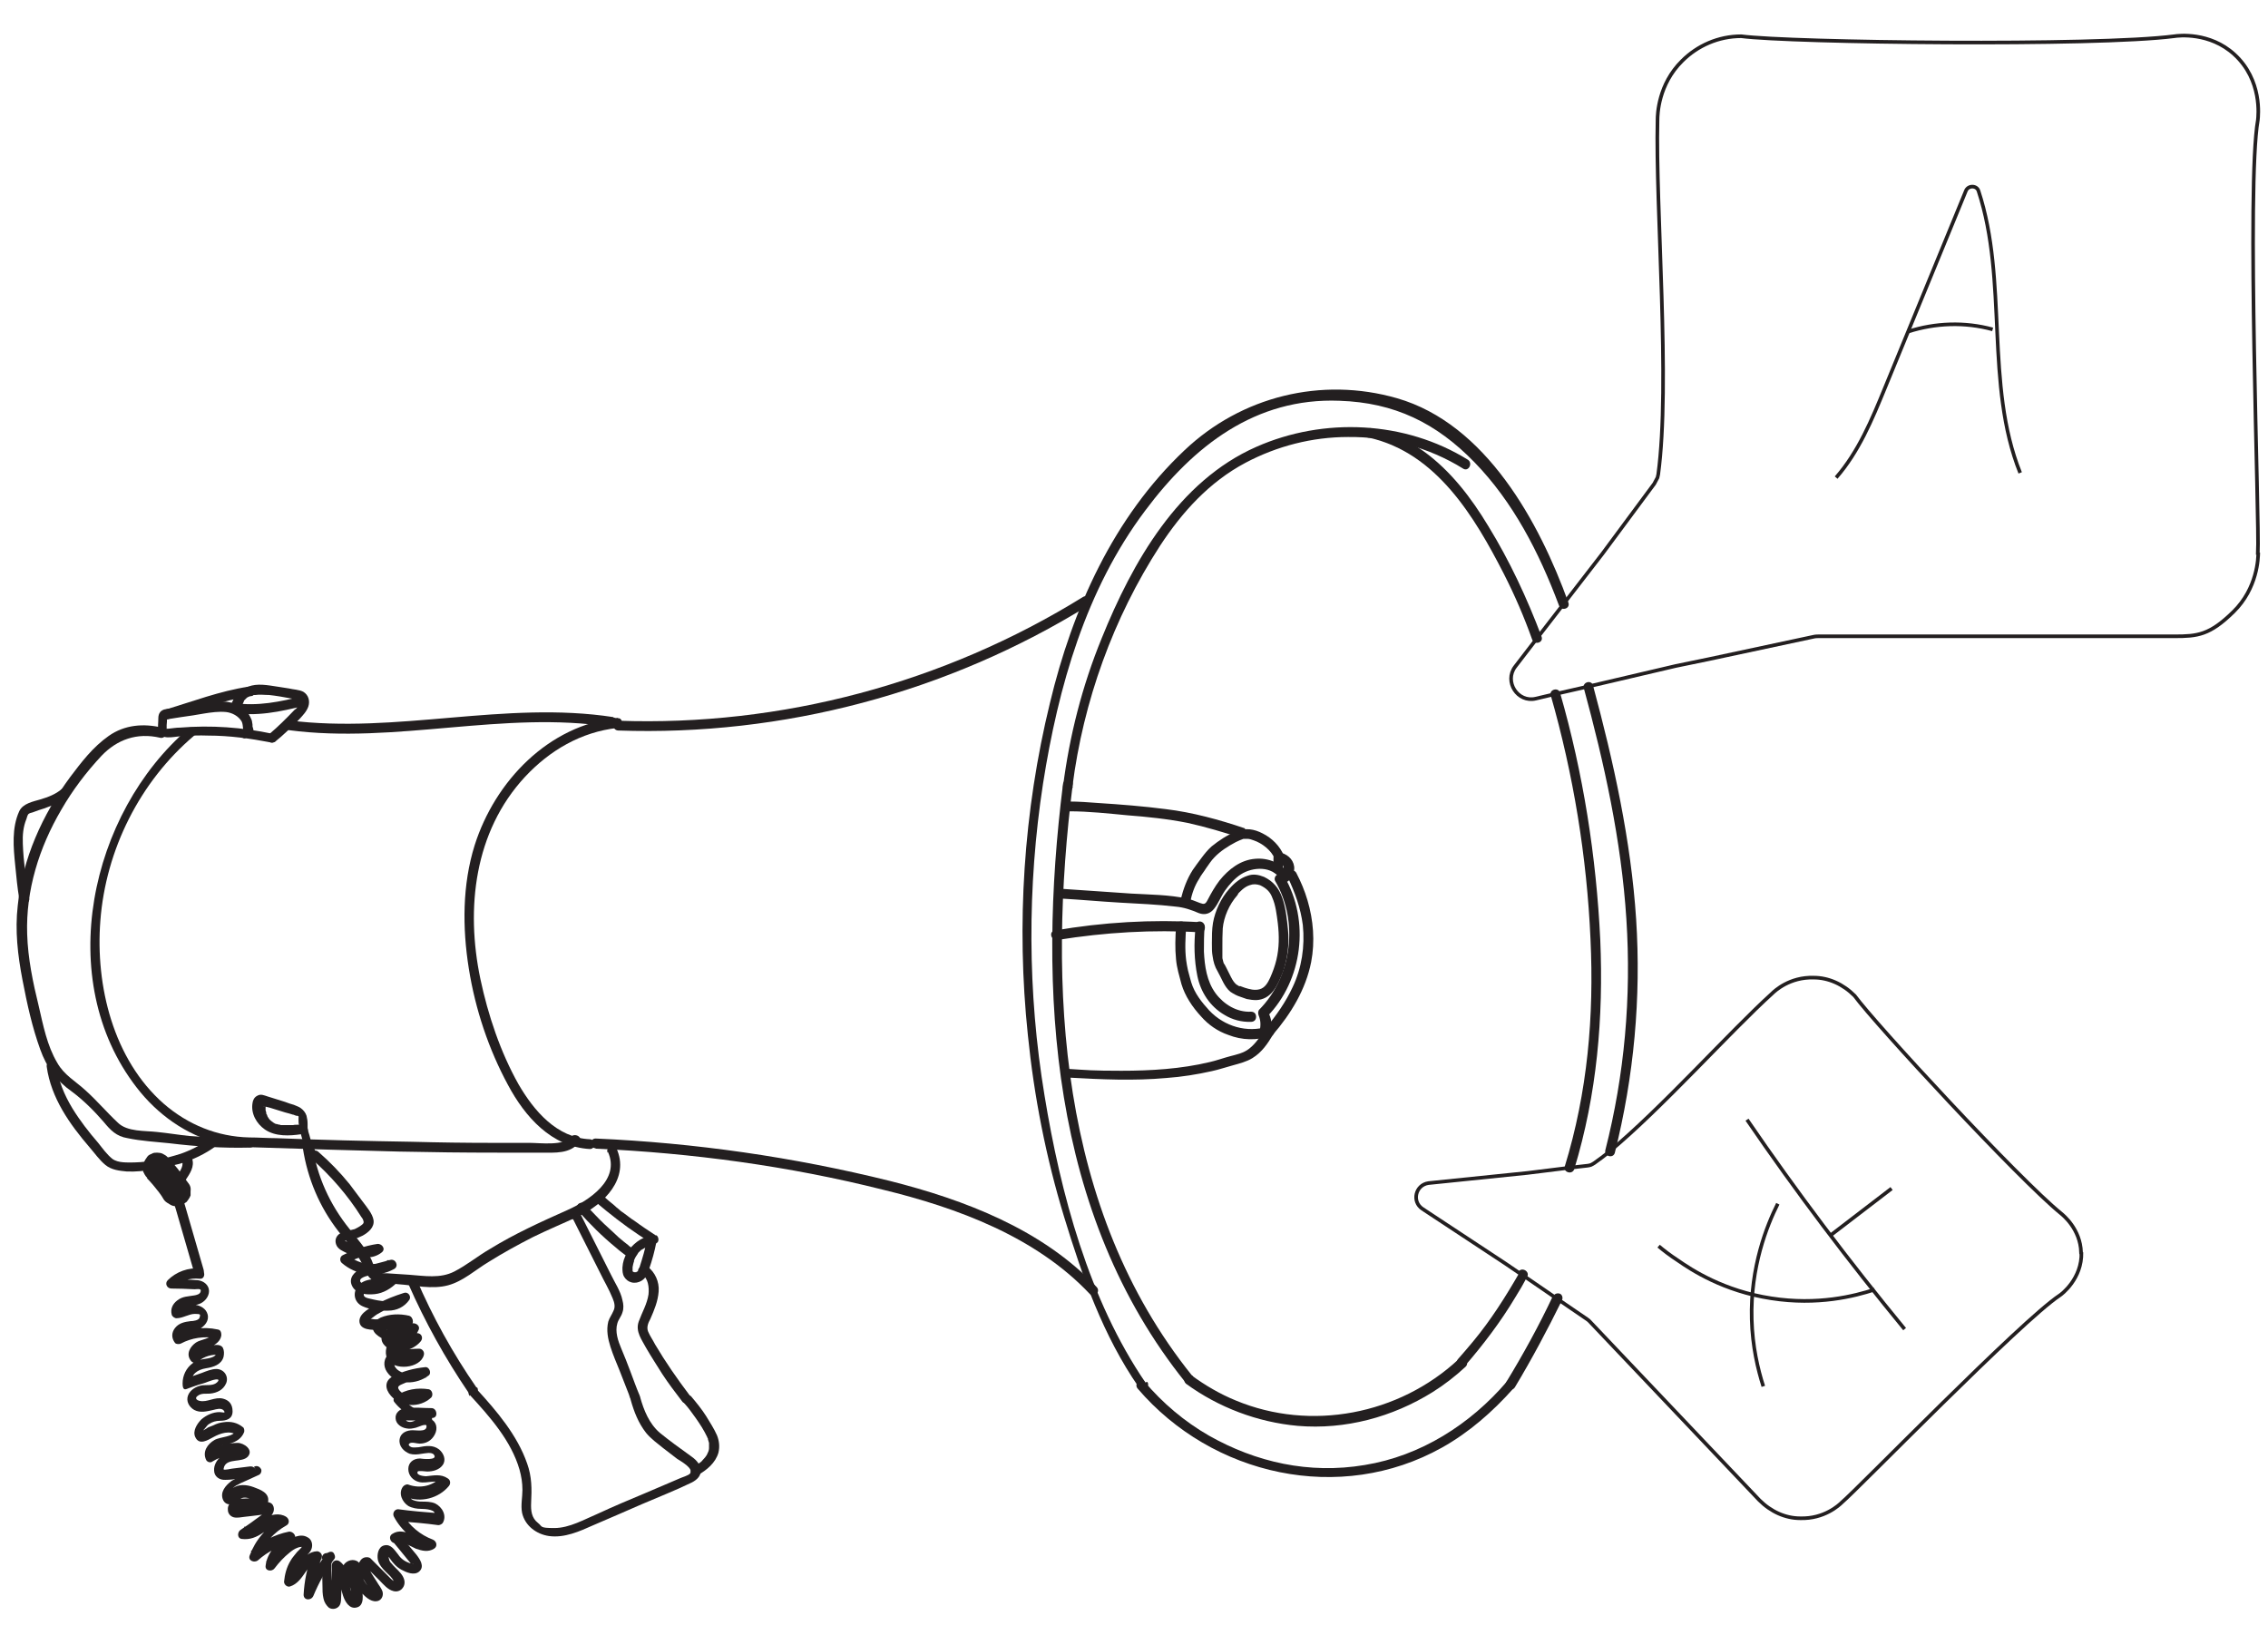 <?xml version="1.0" encoding="UTF-8"?>
<svg id="Layer_1" xmlns="http://www.w3.org/2000/svg" version="1.1" viewBox="0 0 626 453.9">
  <!-- Generator: Adobe Illustrator 29.3.1, SVG Export Plug-In . SVG Version: 2.1.0 Build 151)  -->
  <defs>
    <style>
      .st0 {
        fill: #231f20;
      }

      .st1 {
        fill: none;
        stroke: #231f20;
        stroke-miterlimit: 10;
      }
    </style>
  </defs>
  <g id="Layer_2">
    <path class="st1" d="M623.3,152.5c0,1.5-.2,9.8-6.8,16.3s-10,6.8-16.3,6.8h-98.3s-.8,0-1.2.1l-29,6.2-9.2,1.9-23.9,5.6-9.2,2.1-5.5,1.3c-5,1.2-8.8-4.7-5.7-8.8l6-7.8,7.2-9.3,10.9-14.1,14.3-19.3s.6-1.1.9-1.7c0,0,.1-.4.2-.9,3.4-25.1-.8-73.5-.2-97.8,0-1.5.2-9.8,6.8-16.3,4.2-4.2,10-6.8,16.3-6.8,13.8,1.8,97.8,2.8,119.5,0,1.2-.2,9.8-1.2,16.6,5,7.8,7.1,6.6,17.1,6.5,18.1-3.2,18.1.5,111.2,0,119.5h.1Z"/>
    <path class="st1" d="M557.6,130.5c-9.8-24.4-3.3-52.9-11.5-77.8-.5-1.6-2.9-1.6-3.5,0l-22.3,54.3c-3.6,8.8-7.3,17.7-13.5,24.8"/>
    <path class="st1" d="M526.7,91.5c7.5-2.4,15.6-2.7,23.3-.6"/>
    <path class="st1" d="M574.5,345.6c.2,7.3-5.5,11.6-6,11.9-10.7,7.1-55.7,53.4-60.1,57.1-.8.8-4.9,4.6-11.5,4.4-4.1,0-8.1-1.8-11.3-5l-46.9-49.4s-.4-.4-.6-.5l-8.5-5.8-8.6-5.9-.8-.5-4.7-3.2-22.9-15.1c-3-2-1.9-6.6,1.7-7.1l27.3-2.8,11.3-1.4,5.3-.6s.9-.1,1.3-.4h0s.2-.1.5-.3c1.4-1,2.8-2,4.2-3.2,14.1-11.6,33.5-33.3,44.9-43.6.8-.8,4.9-4.6,11.5-4.4,4.1,0,8.1,1.8,11.3,5,5.7,7.8,45.3,50.6,57,60.1.6.5,5.3,4.3,5.5,10.7h.2Z"/>
    <path class="st1" d="M457.8,343.9c1.3,1.1,3.1,2.5,5.4,4,3.6,2.5,12.5,8.4,25.7,10.4,12.8,2,23-.6,28.5-2.4"/>
    <path class="st1" d="M490.7,332.2c-3,6-7.6,17.4-7.2,31.9.2,7.5,1.7,13.8,3.2,18.5"/>
    <path class="st1" d="M482.2,309c13.6,19.9,28.2,39.2,43.5,57.8"/>
    <path class="st1" d="M505.4,340.8l16.7-12.8"/>
  </g>
  <g id="Layer_7">
    <path class="st0" d="M329,379.6c-36.8-45.8-39.9-107.3-32.9-163.2.2-1.7-2.5-1.7-2.7,0-7.1,56.8-3.5,118.7,33.8,165.1,1.1,1.4,3-.5,1.9-1.9h-.1Z"/>
    <path class="st0" d="M402.5,375.2c-16.4,15.2-40.7,19.9-61.4,11.3-4.4-1.8-8.5-4.2-12.3-7-1.4-1.1-2.7,1.3-1.4,2.4,8.9,6.5,19.7,10.6,30.8,11.6,13.1,1.1,26.1-2.4,37.2-9.3,3.2-2,6.3-4.4,9.1-7,1.3-1.2-.6-3.1-1.9-1.9h0Z"/>
    <path class="st0" d="M415.9,381.3c-10.1,11.8-23.8,20.5-39.2,23-15.4,2.6-30.1-.8-43-8.1-6.8-3.9-12.8-9-17.8-14.9-1.1-1.3-3,.6-1.9,1.9,20.6,24.1,55.9,32,84,16.3,7.5-4.2,14-9.9,19.7-16.3,1.1-1.3-.8-3.2-1.9-1.9h.1Z"/>
    <path class="st0" d="M296,217.1c3-23.6,11.3-46.6,24.2-66.5,6.1-9.3,13.6-17.6,23.6-22.9,8.7-4.6,18.4-7.1,28.3-7.1,11.1-.1,22.2,2.8,31.7,8.7,1.5,1,2.8-1.4,1.4-2.4-17.4-10.8-39.8-11.8-58.4-3.6-21.6,9.5-34.2,31.8-42.7,52.8-5.4,13.2-8.9,26.9-10.7,41-.2,1.7,2.5,1.7,2.7,0h-.1Z"/>
    <path class="st0" d="M428,191.8c6.3,22,10,44.7,11,67.4,1,21.2-.8,42.2-7.1,62.7-.5,1.6,2,2.4,2.6.8,6.3-20.7,8.1-41.9,7.2-63.3-1.1-23-4.7-46-11.1-68.2-.4-1.6-3.1-1-2.6.8h0Z"/>
    <path class="st0" d="M419.4,351.2c-3.8,6.6-7.9,13.1-12.8,19-1.4,1.7-2.8,3.3-4.2,4.9-.4.5-.5,1.4,0,1.9s1.4.5,1.9,0c5.1-5.9,9.9-12.2,13.9-18.9,1.2-1.9,2.3-3.8,3.3-5.7.9-1.5-1.5-2.9-2.4-1.4h.1Z"/>
    <path class="st0" d="M377.9,120.8c18.6,4.2,29.1,21.8,37.2,37.6,3,5.9,5.6,11.9,7.8,18.1.6,1.6,3.2.9,2.6-.8-4-10.6-8.8-20.9-14.7-30.5-4.7-7.8-10.4-15.3-17.9-20.7-4.3-3-9.2-5.3-14.4-6.3-1.7-.4-2.4,2.3-.8,2.6h.1Z"/>
    <path class="st0" d="M295.2,297.4c8.9.5,17.8.9,26.7.1,4.3-.3,8.6-1,12.6-1.9,1.9-.4,3.9-1.1,5.8-1.6,1.8-.5,3.8-1,5.4-2,2.6-1.6,4.2-4,5.7-6.5.9-1.5-1.4-2.8-2.4-1.4-1.2,2-2.3,3.8-4.2,5.3-1.5,1.2-3.4,1.6-5.3,2.1s-3.8,1.2-5.6,1.6c-7.9,1.9-16.3,2.4-24.4,2.4s-9.6-.2-14.4-.5c-1.7,0-1.7,2.6,0,2.7h0Z"/>
    <path class="st0" d="M339.3,245.3c-2.3,2.6-3.9,6-4.5,9.4-.3,1.8-.3,3.8-.3,5.6s0,2.5.2,3.6c.2,1.5.6,2.9,1.4,4.2,1.1,1.9,1.8,4.2,3.5,5.6.9.6,1.8,1.1,2.8,1.4.5.2,1.1.4,1.7.6.9.2,1.8.3,2.7.3,1.9-.1,3.5-1,4.7-2.6s1.9-3.4,2.6-5.1c1.3-3.8,1.8-7.8,1.4-11.8-.3-2.9-.6-6-1.6-8.8-.9-2.6-2.5-4.5-5-5.7-1.5-.6-3-.9-4.6-.3-1.9.6-3.6,2-4.9,3.5-1.2,1.3.8,3.2,1.9,1.9,1-1.1,2.1-2.3,3.6-2.8,1.1-.4,1.9-.3,2.9,0,1.7.8,2.8,1.8,3.4,3.5.9,2,1.2,4.7,1.5,7,.4,3.4.4,6.8-.4,10.1-.4,1.7-1,3.3-1.7,4.9-.6,1.3-1.4,2.8-2.9,3.2-1.4.4-2.8,0-4.1-.4-.3-.1-.8-.3-1.1-.4,0,0-.4-.2-.3,0-.2,0-.4-.2-.6-.3-.8-.4-1.4-1.4-1.9-2.4-.4-.8-.8-1.6-1.2-2.4-.2-.4-.5-1-.8-1.4.1.2,0,0,0,0,0-.1,0-.3-.1-.4,0-.3-.2-.6-.2-1,0,0,0-.6,0-.4v-2.6c0-1.7,0-3.4.1-5.1.3-3.2,1.8-6.6,4-9.1,1.1-1.3-.8-3.2-1.9-1.9h-.2Z"/>
    <path class="st0" d="M353.3,242.2v.2c.4-.5.9-1.2,1.3-1.7h0l1.3,1v-.3c-.5.5-1,1.2-1.4,1.7h0l-1.3-1v.2c.9-.3,1.6-.6,2.5-1.1-2-3.1-5.7-4.5-9.2-4.2-4.1.3-7.4,2.9-9.9,6-1.3,1.7-2.3,3.5-3.3,5.4-.6,1.2-1,1.2-2.1.8s-2.4-1-3.5-1.2c-5-1.1-10.4-1.1-15.5-1.4-6.3-.4-12.6-.9-19-1.3-1.7-.1-1.7,2.6,0,2.7,5.3.3,10.6.8,15.9,1.1,5.3.3,10.3.5,15.4,1.1,2.3.2,4.3.9,6.4,1.8,1.6.6,3.1.2,4.2-1.2,1.2-1.5,1.9-3.4,3-5,1.2-1.7,2.7-3.4,4.4-4.5,3.3-2.1,8.6-2.4,11,1.4.9,1.3,2.7.4,2.5-1.1v-.2c-.1-.5-.8-1-1.3-1h0c-1,0-1.4.9-1.3,1.7v.3c.1.5.9,1,1.4,1h0c1,0,1.4-.9,1.3-1.7v-.2c-.3-1.7-2.9-1-2.6.8h-.1Z"/>
    <path class="st0" d="M331.3,254.5c-13.4-.8-26.9,0-40.2,2.3-1.7.3-1,2.9.8,2.6,13.1-2.1,26.3-2.9,39.4-2.1,1.7,0,1.7-2.6,0-2.7h0Z"/>
    <path class="st0" d="M330,255.9c-.5,4.4-.4,9.1.5,13.5s3.5,8.4,7.5,10.7c2.1,1.3,4.7,2,7.3,1.9.8,0,1.4-.5,1.4-1.4s-.6-1.4-1.4-1.4c-3.9.2-7.5-2-9.8-5.1-2.4-3.3-3-7.4-3.2-11.5,0-2.3,0-4.6.2-6.9,0-.8-.6-1.4-1.4-1.4s-1.3.6-1.4,1.4h.2Z"/>
    <path class="st0" d="M350.6,285.3c.2-1.1.4-2.1.3-3.2s-.5-2.1-1-3.1l-.2,1.6c9.9-10.1,11.9-26.5,4.8-38.7l-.8,1.9c2.1-.4,3.8-2.6,3.5-4.7s-2.1-3.6-4.3-3.9c-.8,0-1.3.6-1.4,1.4,0,1.1,0,2.3-.1,3.3,0,1.7,2.6,1.7,2.7,0,0-1.1,0-2.3.1-3.3l-1.4,1.4c2.1.2,1.9,2.9,0,3.3-.9.2-1.2,1.3-.8,1.9,6.5,11.1,4.6,26.3-4.4,35.4-.4.4-.4,1.1-.2,1.6.6,1.5.6,2.7.3,4.3s2.3,2.4,2.6.8h.1Z"/>
    <path class="st0" d="M354.4,236.2c-1.1-2.7-3.3-4.9-5.9-6.2-2.3-1.2-4.7-1.6-7.2-.6s-4.8,2.5-6.9,4.2c-1.1,1-1.9,2-2.8,3.2-.8,1.1-1.6,2.1-2.4,3.3-1.6,2.5-2.6,5.3-3.3,8.1-.4,1.7,2.1,2.4,2.6.8.5-2.4,1.2-4.5,2.5-6.5.5-1,1.3-1.9,1.9-2.9.8-1.1,1.4-2.1,2.3-3,1.6-1.7,3.8-3.1,5.9-4.2.9-.4,1.2-.6,2.1-.9h1.2c.4,0,1.1.2,1.6.4,2.4.8,4.9,2.8,5.8,5,.2.6.9,1.2,1.6,1,.6-.2,1.2-1,1-1.6h0Z"/>
    <path class="st0" d="M324.6,255.8c-.2,2.9-.3,5.9,0,8.9.2,2.4.9,4.6,1.5,6.9,1,3.3,3,6.3,5.4,8.9,2,2.3,4.6,4.1,7.5,5.1,3.8,1.5,7.9,1.6,11.8.3,1.6-.5,1-3.1-.8-2.6-5.8,1.8-12,0-16.2-4.4-2.1-2.3-4.1-4.8-5-7.8-.3-1.1-.6-2.1-.9-3.3-.2-.9-.4-2-.5-2.8-.4-3.1-.2-6.2,0-9.3,0-.8-.6-1.4-1.4-1.4s-1.3.6-1.4,1.4h0Z"/>
    <path class="st0" d="M343.6,228.6c-7.1-2.4-14.4-4.4-21.8-5.3-6.2-.8-12.5-1.3-18.8-1.7-2.6-.2-5.3-.4-7.9-.4s-1.7,2.7,0,2.7c5.4,0,10.8.6,16.1,1.1,5.3.4,11.1,1,16.6,2.1,5,1.1,10,2.6,14.9,4.2,1.6.5,2.4-2,.8-2.6h.1Z"/>
    <path class="st0" d="M355.4,242c2,4.2,3.6,8.6,4.2,13.3.6,5.9-.3,11.8-2.8,17.1-1.9,4.1-4.5,7.8-7.4,11.3-1.1,1.3.8,3.2,1.9,1.9,5-5.8,9.1-12.5,10.6-20.1,1.1-5.7.6-11.6-1-17-.8-2.7-1.8-5.1-3.1-7.6-.8-1.5-3.1-.2-2.4,1.4h0v-.2Z"/>
  </g>
  <g id="Layer_3">
    <path class="st0" d="M170.6,201.6c45.5,1.6,91.1-10.5,129.8-34.5,1.5-.9.1-3.2-1.4-2.4-38.4,23.8-83.4,35.8-128.4,34.2-1.7,0-1.7,2.6,0,2.7h0Z"/>
    <path class="st0" d="M164.4,317c26.7,1.2,53.3,4.8,79.2,11.3,20.6,5,42.3,13,57.2,28.8,1.2,1.3,3.1-.6,1.9-1.9-14.9-15.9-36.5-24.1-57.1-29.3-26.6-6.6-53.8-10.5-81.2-11.7-1.7,0-1.7,2.6,0,2.7h0Z"/>
    <path class="st0" d="M316.2,381.6c-15.6-22.8-23.5-52.3-27.9-79.3-4.7-28.4-4.8-57.5-.4-86.1,4.2-26.7,11.8-53.5,28.2-75.3,13.3-17.8,30.4-31.2,53.6-30.3,15.2.5,26.7,6.1,37.3,17s17.8,24.8,23.3,39.5c.5,1.6,3.2,1,2.6-.8-8-22.1-22.7-49.3-47.3-56.4-20.9-6-43-.5-58.7,14.4-19.6,18.5-30.9,43.8-37.1,69.7-7.3,29.9-9.3,61.1-6.1,91.6,1.7,16.9,5,33.8,10,50.2s10.8,32.9,20.6,47c1,1.4,3.3,0,2.4-1.4h-.3Z"/>
    <path class="st0" d="M428.7,357.5c-3.9,8.3-8.3,16.3-13,24-.9,1.5,1.4,2.8,2.4,1.4,4.7-7.8,9-15.9,13-24,.3-.6.2-1.4-.4-1.8-.5-.3-1.5-.2-1.8.4h-.1Z"/>
    <path class="st0" d="M437.1,189.7c5.7,20.9,10.4,42.2,11.8,63.9,1.4,21.6-.5,43-5.8,63.8-.4,1.7,2.1,2.4,2.6.8,5.3-21.1,7.3-42.9,5.9-64.5-1.4-21.6-6.2-43.4-11.9-64.5-.4-1.7-3-1-2.6.8h0Z"/>
    <path class="st0" d="M170.5,198.1c-19.1,2-33.9,17.5-39.5,35.2-3.4,10.9-3.4,22.7-1.6,34s5.5,22.3,10.8,32.1c4.7,8.8,12,17.1,22.6,17.7,1.7,0,1.7-2.6,0-2.7-9.1-.4-15.4-7.8-19.7-15.2-5-8.9-8.4-19.1-10.5-29-4.1-19.5-1.7-40.7,12.3-55.8,6.8-7.3,15.5-12.4,25.5-13.5,1.7-.2,1.7-2.9,0-2.7h.1Z"/>
    <path class="st0" d="M169.3,197.9c-29.9-4.6-59.7,4.7-89.6.9-1.7-.2-1.7,2.5,0,2.7,29.6,3.9,59.3-5.5,88.8-.9,1.7.2,2.5-2.4.8-2.6h0Z"/>
    <path class="st0" d="M75.8,204.8c2.4-1.9,4.6-4.1,6.8-6.3,1-1.1,2-2.1,2.5-3.5.5-1.5.1-3.2-1.4-4.1-1.2-.6-2.7-.6-3.9-.9-1.1-.2-2.1-.3-3.2-.5-2.7-.4-5.6-1-8.1,0-1.4.5-2.8,1.4-3.6,2.7-.3.4-.5,1-.8,1.5,0,.1-.1.2-.2.3s-.2.3,0,0h0c-.1.1,0,0,0,0,0,0-.1,0,0,0h.4c-.8,0-1.4.2-1.6,1-.2.6.2,1.5,1,1.6,6.8,1.3,13.8-.2,20.5-1.9.8-.2,1.1-1,1-1.6s-1-1.1-1.6-1c-3.1.8-6.3,1.5-9.4,1.9s-6.5.5-9.5,0l-.8,2.6c1.4.2,2.3-.5,2.8-1.7l.6-1.3s0-.2.1-.3.2-.3,0,0c.2-.2.5-.5.8-.8-.1.1.2-.1.2-.1.1,0,.2-.1.3-.2s.2-.1.3-.2c.4-.2-.2,0,.2,0s.4-.1.6-.2h.4s.5,0,.3,0c1.2-.2,2.5,0,3.8,0,1.9.2,4.2.6,6.3,1,.6.1,1.3.2,1.9.3.1,0,.3.1.3.2-.1-.2.1.2,0,0,0,.1,0,.2,0,0v.2c0-.2,0,.1,0,.2s0,.3-.1.4c0-.2-.1.2-.1.2,0,.1-.1.2-.2.4-.2.4-.6.9-1.1,1.2-2.3,2.4-4.6,4.7-7.1,6.8-.5.4-.4,1.4,0,1.9.5.5,1.3.4,1.9,0h0l-.3.2Z"/>
    <path class="st0" d="M75.2,202.5c-8.4-1.8-16.9-2.4-25.5-1.7-1.1,0-2.1.2-3.2.3h-.5c-.3.1.2-.2,0,.1v-1.1c0-.2.2-1.6,0-1.7h0s0-.1-.1.1c0,0,.8-.1.9-.1,1.1-.2,2.1-.3,3.2-.5,2.1-.3,4.3-.6,6.4-1,1.9-.3,4-.6,6-.4,1.7.2,3.4,1.1,4.3,2.6.3.6.3,1.3.4,2,0,.2,0,.5.2.8h0c.4-.9,1-.6.2-.8-1.7-.1-1.7,2.6,0,2.7,1,0,2-.3,2.4-1.3.2-.8,0-1.4-.2-2v-.2s0,.2,0,0c0-.3,0-.5-.1-.9,0-.5-.3-1.1-.5-1.5-.4-.9-1.1-1.6-1.8-2.3-4-3.2-9.3-1.8-13.8-1.1-2.6.4-5.1.8-7.7,1.2-1.4.2-2.1,1.1-2.1,2.5s-.2,2.4,0,3.4c.6,2.8,4.1,1.7,6.1,1.6,2.6-.2,5.1-.3,7.7-.2,5.8,0,11.6.8,17.3,1.9,1.7.3,2.4-2.3.8-2.6h-.1Z"/>
    <path class="st0" d="M68.6,189.5c-7.9,1.2-15.5,4.1-23.1,6.4-1.6.5-1,3.1.8,2.6,7.6-2.4,15.2-5.3,23.1-6.4.8-.1,1.1-1,1-1.6-.2-.8-1-1.1-1.6-1h-.1Z"/>
    <path class="st0" d="M44.7,200.8c-5.1-1.2-10.3-.8-14.7,2.3s-7.5,7.2-10.6,11.3c-7.7,10.4-13.2,22.6-14.5,35.5-.8,6.9,0,13.7,1.3,20.5s2.7,13.1,4.9,19.2c1.8,5,4.4,8.6,8.8,11.7,3.1,2.3,6.2,5.4,8.7,8.3,1.9,2.3,3.5,4,6.6,4.5,3.8.8,7.7,1,11.5,1.4,7.4.9,14.8,1.4,22.3,1.2,1.7,0,1.7-2.7,0-2.7-5.6.1-11.1,0-16.7-.5-3-.3-5.9-.8-8.9-1.1-3.4-.4-8.3,0-10.9-2.6-3-2.8-5.7-6-8.8-8.8-2.8-2.6-6-4.3-7.9-7.7-2.8-4.7-3.9-10.4-5.1-15.6-1.6-6.5-3-13.2-3.2-19.9-.4-12.1,3.3-23.9,9.4-34.3,3.1-5.4,6.9-10.4,11.1-14.9,4.3-4.5,9.8-6.5,16.2-5,1.7.4,2.4-2.3.8-2.6h-.2Z"/>
    <path class="st0" d="M52,201.1c-27.2,23.3-37.3,69.3-14.3,99,5.7,7.4,13.6,13.1,22.7,15.4,4,1,8,1.1,12,1.2,12.5.4,25.2.8,37.7,1.1,9.1.2,18.2.3,27.2.3h12.2c3.6,0,7.9.4,10.4-2.9,1.1-1.4-1.3-2.7-2.4-1.4-1.8,2.5-8.5,1.6-11.3,1.6h-10.2c-7.4,0-14.8-.1-22.2-.3-12.5-.2-25.1-.5-37.6-1-2.5,0-4.9-.2-7.4-.2-8.8-.2-16.9-3.5-23.6-9.3-13.9-12.2-18.9-32.5-17.5-50.5,1.5-19.6,10.9-38.4,25.9-51.1,1.3-1.1-.6-3-1.9-1.9h0Z"/>
    <path class="st0" d="M167.8,317.9c3.5,7.7-5.3,13.4-11.1,16-7.4,3.3-14.7,6.6-21.5,10.8-3.3,1.9-6.3,4.4-9.8,6.2-3.9,2-8.3,1.2-12.4.9-2-.1-4.1-.3-6.1-.4-1.3,0-2.4,0-3.2-1.1-.5-.8-.8-1.8-1.2-2.7-1.5-3.1-3.9-5.7-6-8.4-5.5-6.8-9-14.6-10.3-23.1-.2-1.7-2.8-1-2.6.8,1.3,8.4,4.6,16.2,9.8,22.9,2.7,3.4,5.7,6.6,7.4,10.7.5,1.4,1.2,2.5,2.7,3.1,1.8.8,4.3.5,6.3.8,4.5.3,9.5,1.5,13.9.3,4.1-1.1,7.6-4.3,11.1-6.4,4-2.5,8-4.7,12.3-6.9,4.3-2.1,8.4-3.8,12.5-5.7,7-3.3,14.4-10.5,10.5-18.9-.8-1.6-3-.2-2.4,1.4h0v-.3Z"/>
    <path class="st0" d="M158.2,336.5l7.3,14.5c1.2,2.5,2.6,4.8,3.6,7.3.5,1.2.8,2.4.2,3.5-.4,1-1.1,1.9-1.4,2.9-.6,2.4-.1,4.8.6,7s1.6,4.3,2.5,6.5l2.5,6.4s.3.8.4,1.2c.6,1.6,3.2.9,2.6-.8-.9-2.1-1.7-4.4-2.5-6.5s-1.6-4.2-2.5-6.3-1.8-4.7-1.1-7c.3-1.1,1.1-1.9,1.4-3,.4-1.1.3-2.3,0-3.4-.5-2.5-2.1-4.8-3.2-7.1l-8.4-16.7c-.8-1.5-3.1-.2-2.4,1.4h.2Z"/>
    <path class="st0" d="M129.7,385c5.5,6,11.4,12.6,13.7,20.6.5,1.8.8,3.6.8,5.6s-.5,4.2-.1,6.3c.8,3.6,4,5.9,7.4,6.4,4.3.6,8.5-1.3,12.3-3,4.5-1.9,9-3.9,13.4-5.8s9.3-3.8,13.8-6c1.5-.8,2.6-1.9,2.4-3.6s-1.6-2.9-2.9-3.8c-2.8-2-5.7-4.1-8.4-6.3-2.9-2.5-4.4-6.2-5.4-9.8-.4-1.7-3-1-2.6.8.9,3.2,2.1,6.3,4.2,9,1.4,1.7,3.1,2.9,4.7,4.2,1.3,1,2.6,2,3.9,3,.9.6,4.6,2.6,3.6,4-.4.6-2.3,1.1-2.9,1.4-1,.4-1.8.8-2.8,1.2-2.3,1-4.5,1.9-6.8,2.9-4.3,1.8-8.6,3.6-12.9,5.6-3.8,1.6-7.9,4-12.1,4s-3.2-.4-4.5-1.4c-1.8-1.4-2-3.4-1.9-5.6.2-3.8.2-7.2-1.1-10.8-2.7-7.8-8.4-14.5-13.9-20.5-1.2-1.3-3.1.6-1.9,1.9h0v-.2Z"/>
    <path class="st0" d="M131.5,382.9c-6.5-9.4-12.1-19.5-16.6-30-.3-.6-1.3-.9-1.8-.4-.6.4-.8,1.2-.4,1.8,4.6,10.5,10.2,20.6,16.6,30,1,1.4,3.3,0,2.4-1.4h-.1Z"/>
    <path class="st0" d="M192.6,407.1c2.5-1.4,4.9-3.4,5.7-6.2.4-1.7.2-3.3-.4-4.8-.8-1.8-1.9-3.5-3-5.3-1.2-1.9-2.6-3.6-4.1-5.4-.4-.5-1.4-.5-1.9,0-.5.5-.4,1.4,0,1.9,1.2,1.3,2,2.5,3.1,4,1.2,1.7,2.3,3.4,3.2,5.3,0,.1.1.3.2.4v.2c.2.3,0-.1,0,0,.1.3.2.6.3,1v.4c0,.2,0,0,0,0v.9s0,.3,0,.2c0,.6-.3,1.2-.6,1.8,0,.1-.2.3-.3.4,0,0,0,.1-.1.2.1-.2,0,0,0,0-.2.3-.5.5-.8.9s-.5.5-.9.8c0,0-.2.2,0,0s-.1,0-.1.1c-.1,0-.2.2-.4.3-.4.2-.9.5-1.2.8-.6.3-.9,1.2-.4,1.8s1.2.9,1.8.4h-.1Z"/>
    <path class="st0" d="M190.3,385c-3.4-4.5-6.6-9.1-9.5-14-.6-1.2-1.4-2.3-1.9-3.5s0-2.4.6-3.5c1.1-2.5,2.1-4.9,2.3-7.6s-1-5.3-3.1-6.9c-.5-.4-1.5,0-1.8.4-.4.6,0,1.4.4,1.8,1.6,1.2,1.9,3.5,1.7,5.5-.4,2.7-1.8,5-2.7,7.5-1,2.8.9,5.1,2.1,7.4,1.4,2.4,2.9,4.7,4.4,7.1,1.7,2.6,3.6,5.1,5.6,7.7.4.5,1.4.4,1.9,0,.5-.5.4-1.3,0-1.9h0Z"/>
    <path class="st0" d="M176.2,350.2s0,.3-.1.4c0-.2.1-.2,0-.1v.2s-.2.2,0,0h0q0,.1-.1.2h-.1s-.2,0-.3.2c.2-.2.2,0,0,0h-.2.1-.4c.2,0,.3,0,.1,0h-.2c-.2,0,.3.1,0,0,0,0-.2-.1-.3-.2-.2-.1.2.2,0,0h-.1v-.2q.1.2,0,0h0v-.3s0,.3,0,.1v-.2c0-.3,0,.3,0,0v-.6c0-.1,0-.4,0,0,.1-.5.2-1.1.4-1.6v-.2s.2-.3,0,0c0,0,0-.2.1-.3.1-.2.2-.5.4-.8.1-.2.3-.4.4-.6s-.2.2,0,0h0c.1-.2.2-.3.3-.5.2-.2.3-.3.5-.5.1,0,.2-.2.3-.3h.1c.3-.2-.2.1,0,0,.5-.3,1.1-.6,1.6-1h.1c-.4.2,0,0,0,0,.1,0,.3,0,.4-.1.3,0,.6-.2,1-.2l-1.6-1.6c-.5,2.7-1.3,5.3-2.1,7.8-.2.6.2,1.5,1,1.6.8.2,1.4-.2,1.6-1,.9-2.6,1.6-5.1,2.1-7.8.2-1.1-.6-1.8-1.6-1.6-2.7.5-5.1,2.4-6.5,4.7-.8,1.3-1.2,2.6-1.3,4.1,0,.9,0,1.8.5,2.6s1.2,1.3,2,1.5c1.9.5,4.1-.8,4.4-2.8,0-.3,0-.8-.1-1.1-.2-.3-.4-.5-.8-.6-.6-.1-1.5.2-1.6,1h-.1Z"/>
    <path class="st0" d="M181.1,341c-2-1.3-4.1-2.7-6-4.1-1-.6-1.9-1.4-2.9-2.1-.4-.3-.8-.5-1.3-1-.4-.3-1-.8-1.4-1.2-1.1-.9-2.1-1.7-3.1-2.7-.5-.4-1.4-.5-1.9,0-.4.5-.5,1.4,0,1.9,3.8,3.2,7.6,6.2,11.8,9,1.2.8,2.4,1.5,3.5,2.3.6.4,1.5.1,1.8-.4.3-.6.1-1.4-.4-1.8h-.1Z"/>
    <path class="st0" d="M174.6,344.6s-.4-.3-.6-.5c-.1,0-.2-.2-.3-.2s0,0,0,0c0,0-.2-.1-.2-.2-.4-.3-1-.8-1.4-1.1-1-.8-1.8-1.5-2.7-2.4-1.8-1.6-3.5-3.2-5.1-4.9-1-1-1.8-1.9-2.8-3-.4-.5-1.4-.5-1.9,0-.5.5-.5,1.3,0,1.9,3.2,3.6,6.6,7,10.4,10.1,1.1,1,2.3,1.8,3.4,2.7.5.4,1.5.1,1.8-.4.3-.8.1-1.4-.4-1.8h-.1Z"/>
    <path class="st0" d="M57.8,314.3c-2.3,1.7-5.3,3.2-7.9,4.1-4.1,1.3-8.5,2.3-12.8,2.4-1.9,0-4.5.2-6.1-1-1.5-1.2-2.7-2.9-3.9-4.4-2.6-3-5-6.1-7.1-9.5-2.3-3.8-3.9-7.7-4.5-12.1,0-.8-1-1.1-1.6-1-.8.2-1.1,1-1,1.6,1.2,8.6,6.3,15.8,11.8,22.2,1.4,1.6,2.7,3.5,4.4,4.9s3.9,1.6,5.9,1.8c4.9.2,9.8-1,14.5-2.1,3.5-1,7.3-2.8,10.2-5,1.4-1.1-.5-2.9-1.9-1.9h0Z"/>
    <path class="st0" d="M7.8,248l-.9-7.8c-.3-2.5-.5-4.8-.6-7.3s.1-4.7,1-6.9c.1-.4.3-1,.5-1.3.3-.3.8-.4,1.2-.5,1.1-.4,2.1-.8,3.2-1.1,2.5-.9,4.8-1.8,6.8-3.5.5-.4.5-1.4,0-1.9-.5-.5-1.4-.4-1.9,0-1.7,1.5-3.9,2.3-5.9,2.9s-4.9,1.1-5.9,3.3c-2.1,4.6-1.6,10-1.1,14.9.3,3.1.6,6.2,1.1,9.2,0,.8.5,1.4,1.4,1.4s1.4-.6,1.4-1.4h-.2Z"/>
    <path class="st0" d="M50.3,320.5c.2.9,0,1.5-.4,2.3-.5,1-1.2,1.8-1.6,2.7-.6,1.2-1,2.4-.9,3.6.1,1.5.6,3,1.1,4.5,1.7,5.9,3.4,11.8,5.1,17.6.4,1.6,3.1,1,2.6-.8-1.7-5.9-3.4-11.8-5.1-17.6-.4-1.4-1-2.8-1-4.2s.5-2,1.1-2.9c1.2-1.8,2.6-3.8,1.8-6-.5-1.6-3.1-1-2.6.8h-.1Z"/>
    <path class="st0" d="M40.3,324.9c1.3,1.3,2.5,2.7,3.5,4.1l-.6-.9c.6.9,1.3,1.7,1.8,2.6.2.4.6.9,1.1,1.2s.9.6,1.4.8c.5.2,1.1.2,1.6,0,.5,0,1.1-.2,1.5-.4l.9-.6s.9-1.1,1.1-1.8v-1.1c.1-.8,0-1.4-.4-2l-2.6-3.5c-.6-.9-1.4-1.7-2.1-2.6-.4-.4-.9-1-1.3-1.4-.3-.4-.8-.6-1.3-.9-.4-.2-1-.3-1.5-.3s-1.1,0-1.5.3c-.5.2-1,.4-1.3.9l-.6.9c-.3.6-.5,1.3-.5,2v1.1c.3.6.6,1.3,1.2,1.8h-.2Z"/>
    <path class="st0" d="M55.4,350.1c-3.4-.4-6.8.9-9.1,3.2-.9.9-.2,2.3,1,2.3,2.1,0,4.3.1,6.4.2.6,0,1.9-.3,1.7.5-.1.9-1.2,1.1-1.8,1.2-1.6.3-3.2.2-4.7,1.4-1.3,1-1.9,2.4-1.5,3.9.1.5.8,1,1.3,1,1.8,0,3.4-1.2,5.1-1.2s1.5.2,1.3,1-1.8,1-2.5,1c-1.6.2-3.2.5-4.3,1.9-1,1.3-1,2.8,0,4.1.3.4,1.2.4,1.6.2,3-1.6,6.4-2.1,9.9-1.5l-1-1.6c-.2,1.8-3.4,1.9-4.7,2.8-1.6,1.1-2.8,3.1-1.5,4.9.5.8,1.4.9,2.1.3,1.7-1.4,3.8-2,6-1.8l-1.2-.6c.6,1.2-2.1,1.6-2.8,1.7-1.3.2-2.5.4-3.5,1.2-1.8,1.3-2.8,3.4-2.8,5.6s.9,1.6,1.7,1.3c1.2-.4,2.4-.9,3.6-1.2s2.5-1,3.8-1.2.8.6,0,1.1c-1,.6-2.5.4-3.6.5-1.6.2-3.4,1.2-4,2.8s.3,3.2,1.7,4c1.7.9,3.5.4,5.3,0,.8-.2,2.1-.6,2.8.1.8,1-.3.5-1.1.5-1.8,0-3.6.8-5,2-1.2,1.2-2.5,3.2-1.7,4.9,1.1,2.4,3.5.8,5,0,1.8-1,4.6-2,6.5-.5l-.3-1.3c-.6,1.8-4.4,1.7-5.9,2.6-1.9,1.1-3.4,3.2-2.3,5.5.3.6,1.2.9,1.8.4,1.3-.8,2.7-1.3,4.2-1.7.8-.2,1.4-.3,2.1-.4h.8c.1,0,.3,0,.4.1.2.1.2,0,0-.3l.6-.8c-1.7,1.1-4.1.6-5.8,1.8-1.2.9-2,2.4-1.9,3.8,0,1.7,1.5,2.7,3.1,2.6,2.5,0,5.1-.6,7.6-1.1,1.7-.2,1-2.8-.8-2.6s-3.3.4-4.9.6c-.3,0-2.1.5-2.4.2,0,0,.1-.6.2-.8,1-2.3,4.9-1,6.5-2.7,1.7-1.9-1.1-3.8-2.8-3.8-2.9,0-5.9,1.1-8.4,2.5l1.8.4c-1-1.7,3.5-2.5,4.4-2.7,1.8-.5,3.3-1.4,4-3.2.1-.4,0-1.1-.3-1.3-1.6-1.3-3.4-1.7-5.4-1.4-1,.1-1.9.4-2.9.9-.4.2-.9.3-1.3.5s-1.1.8-1.6.9c.4,0,1.2-1.5,1.8-1.8.9-.6,1.9-.9,3-.9,1.8,0,3.5-.5,3.5-2.6s-1.1-3.1-2.6-3.5c-2.3-.6-4.4,1.1-6.5.6-.9-.2-1.4-.8-.5-1.4,1-.8,2.4-.5,3.4-.6,1.9-.2,3.6-1,4.4-2.8s-.4-3.9-2.6-4c-1.4,0-2.8.6-4.1,1.1-1.5.5-3.1,1.1-4.6,1.6l1.7,1.3c-.1-2.6,1.7-3.8,4.1-4.2,2-.3,4.2-1,4.8-3.1.2-.9.2-1.8-.2-2.6-.6-.9-1.9-.8-2.9-.6-2.4.2-4.4,1.2-6.1,2.7l2.1.3c-.9-1.3,2.8-2.3,3.5-2.6,1.4-.6,2.8-1.6,3-3.2,0-.6-.1-1.5-1-1.6-4.1-.9-8.3-.2-11.9,1.7l1.6.2c-.6-.8,1.9-1.3,2.4-1.4,1-.1,1.9-.2,2.8-.6,1.5-.8,2.8-2.3,2.3-4.1-.4-1.5-1.9-2.4-3.4-2.6-2-.2-3.8,1.1-5.7,1.1l1.3,1c-.5-1.9,4.3-1.8,5.4-2.3,1.5-.5,2.8-2,2.8-3.6s-1.4-2.8-3.1-3c-2.6-.2-5.1-.2-7.7-.2l1,2.3c1.9-1.9,4.5-2.8,7.2-2.5,1.7.2,1.7-2.5,0-2.7h0Z"/>
    <path class="st0" d="M70.5,405.5l-3.6,1.7c-1.1.4-2,.9-3,1.5-1.6,1.2-3.3,3.1-2.3,5.3.5,1,1.5,1.4,2.6,1,.9-.3,1.5-1.1,2.4-1.5s1.8-.1,2.7.1c.5.1,1.1.3,1.5.5.2,0,.4.2.6.3.4.2.3.4.4-.1l1.3-1c-2.3.1-4.4.2-6.6.3-1.8.1-3.8,1.1-3.6,3.1,0,.9.6,1.7,1.5,2,1,.3,2.1,0,3.1-.1,1.2-.1,2.3-.3,3.4-.4l1.6-.2s1-.2,1.3,0l-.6-.3s.2-.6-.2-.2-.4.4-.8.6c-.6.4-1.2.9-1.8,1.3-1.3,1-2.7,1.9-4,2.8-.9.6-1,2.3.3,2.5,2.3.3,4.1-.5,5.9-1.7,1.4-.9,3.4-2.3,5-1.3v-2.4c-4.1,2.1-7.1,5.7-8.7,10-.5,1.4,1.3,2.1,2.3,1.3,2.7-2.4,5.8-4,9.3-4.6l-1.3-2.3c-2.8,2.3-5.5,4.7-5.9,8.5-.1,1.4,1.8,1.6,2.5.6,1.2-1.6,2.6-3.1,4.1-4.3.6-.5,1.4-1.1,2.3-1.4.3-.1.6-.2,1-.2h.2c.2,0,0,0,0,0,0-.2-.2.2-.4.4-.3.3-.6.6-1,1-.6.8-1.3,1.5-1.8,2.4-1.1,1.8-1.6,3.8-1.8,5.8,0,.9,1,1.6,1.7,1.3,1.9-.6,3.1-2.3,4.2-3.9.8-1.1,1.7-2.8,3.1-2.9l-1.3-1.7c-1.4,3.4-2.1,7.1-2.3,10.8,0,1.6,2.1,1.7,2.7.3,1.5-3.6,3.4-7.1,5.8-10.2.4-.5,0-1.5-.4-1.8-.6-.4-1.4,0-1.8.4-2.6,3.3-4.5,7-6.1,10.8l2.7.3c0-3.4.9-6.9,2.1-10.1.3-.8-.5-1.7-1.3-1.7-2.1.1-3.5,1.5-4.7,3.1-.9,1.3-1.8,3.1-3.3,3.6l1.7,1.3c.2-2.3,1.3-4.5,2.8-6.2.9-.9,1.9-1.7,2.1-2.9.2-1.1-.2-2.3-1.3-2.8-1.9-1.1-4.3.2-5.9,1.3-2.1,1.5-4,3.3-5.5,5.5l2.5.6c.3-2.9,3-4.9,5.1-6.6,1.2-.9-.1-2.5-1.3-2.3-4,.8-7.5,2.7-10.5,5.4l2.3,1.3c1.4-3.5,4.1-6.5,7.5-8.4,1-.5.9-1.8,0-2.4-1.9-1.2-4.2-.6-6.1.3-1.6.9-3.5,2.7-5.5,2.4l.3,2.5c1.2-.9,2.4-1.7,3.5-2.6,1.1-.8,2.4-1.5,3.3-2.5s1.3-1.8,1-2.9c-.4-1.4-1.9-1.4-3.1-1.2-1.4.2-2.9.4-4.3.6-.8,0-1.5.2-2.3.3h-.9c.1.3.2.4.3.3h0s.1,0,.2-.1c.2,0,.5-.1.8-.1h1.9c1.5,0,3.1-.2,4.6-.2s1.2-.4,1.3-1c.4-2.4-2.1-3.3-4-4s-4.1-.9-5.8.3c-.3.2-.6.5-1,.8s-.5.1,0,.3c.8.2.2.1.3-.1.4-.8.9-1.2,1.6-1.7.9-.5,1.9-1,2.9-1.4l3.5-1.6c.6-.3.9-1.3.4-1.8-.4-.6-1.2-.8-1.8-.4h0l.2.4Z"/>
    <path class="st0" d="M89.2,430.1c-.2,2.5-.3,4.8-.2,7.3,0,1.3,0,2.6.3,3.8.2,1,.8,1.9,1.5,2.5,1,.6,2.3.3,2.9-.6s.4-2.4.5-3.4c.1-2.5.2-4.9.3-7.5l-2.3,1s.8.8,1.1,1.3c.2.4.4,1.2.5,1.8.3,1.4.4,2.7.9,4.1.5,1.5,1.7,3.8,3.8,3.2,2.1-.5,1.7-3.6,1.3-5.3-.2-.9-.6-1.7-1.2-2.5-.4-.6-1-1.2-1.1-1.9,0,0,0-.3,0-.1v-.2s.2-.2.3-.2h-.3c-.2-.1-.1-.2-.1,0,0,.4,0,.9.1,1.3.2,1.6,1,3.2,2,4.5,1,1.2,2.7,2.9,4.4,2.7,1.3-.1,2-1.4,1.7-2.6-.3-1-1.1-1.9-1.6-2.8-.6-1-1.3-1.9-1.8-2.9-.2-.3-.4-.6-.3-1,0,0,0-.2.1-.2h0l-1.3-.3c1.3,1.3,2.7,2.7,4,4,1.2,1.2,2.3,2.6,3.9,3,1.9.5,3.4-1.2,3-3-.3-1.4-1.5-2.5-2.4-3.4-.4-.4-.9-.9-1.2-1.3-.2-.2-.3-.3-.4-.5,0,0,0-.2-.1-.2,0,0-.2-.5-.1-.3,0-.1,0-.2-.1-.4,0,.2,0-.1,0-.2v-.4s-.5,0-.4,0c0,0,.2,0,.2.1.2.1.4.4.5.6.9,1.3,1.9,2.4,3.2,3.1s3.5,1.7,4.9.5c1.6-1.4.2-3.4-.8-4.7-1.4-1.6-2.7-3.3-4.1-4.9-.4-.5-1.4-.4-1.9,0-.5.5-.4,1.3,0,1.9,1.2,1.5,2.5,3,3.6,4.4.4.5,1,1.1,1.1,1.5h0s0,.3,0,.2c-.1,0,.4-.9.4-.5,0,0-1-.2-1.1-.3-1.2-.4-2.3-1.2-3-2.3-1-1.2-2-3-3.9-2.5-1.6.4-2,2.5-1.7,4,.3,1.3,1.3,2.4,2.1,3.2.9.9,1.8,1.6,2.3,2.7,0,.2,0,.1.2,0h.2s-.3-.1-.3,0c-.6-.3-1.2-1-1.6-1.4-1.3-1.3-2.7-2.7-4-4-.3-.3-.5-.5-.9-.9-.4-.4-1.1-.4-1.6-.3-.9.2-1.5,1.1-1.7,1.8-.5,1.8.8,3.4,1.7,4.8.4.8,1,1.5,1.4,2.1.2.3.4.8.6,1.1h0s.3.2.5-.6q.3,0,0,0h0c-1.2-.5-2-1.6-2.7-2.8-.3-.5-.5-1.1-.6-1.7-.2-.8,0-1.6-.3-2.4-.6-1.7-2.6-2-4-1s-1.4,2.8-.6,4.3c.3.8.9,1.4,1.3,2s.6,1.5.8,2.3v1.2h0s.4-.3.8-.2c0,0-.2-.2-.2-.1-.3-.6-.6-1.1-.9-1.8-.8-2.7-.5-5.9-2.9-7.8-.9-.8-2.3-.3-2.3,1,0,1.9-.2,4-.3,5.9,0,1.1,0,2-.1,3.1,0,0,0,.4,0,.3q0,.2,0,0c0-.1.2-.2.3-.2-.3,0,.6,0,.5,0l-.2-.2c-.3-.5-.3-1.4-.3-2,0-1-.1-1.9-.1-2.9,0-2,0-4,.2-6,0-.8-.6-1.4-1.4-1.4s-1.3.6-1.4,1.4h0v.4Z"/>
    <path class="st0" d="M109.8,426.2c1.5-.9,3.6.6,5,1.2,1.7.6,3.4,1,5,0,1-.6.8-2-.3-2.5-3.5-1.3-6.5-3.8-8.4-7.1l-1.2,2c3.8.3,7.5.6,11.1,1.1.4,0,1-.3,1.2-.6,1.2-2-.1-4.4-2.1-5.4-1.2-.5-2.5-.5-3.8-.5s-3.9-.5-2.8-1.9l-1.5.6c4.1,1.7,9.1.4,11.9-3,.5-.6.5-1.6-.3-2.1-1.9-1.3-3.9-.8-6-.6-.4,0-2.9-.2-2.3-1.3.2-.3,2.3,0,2.6,0,1.5,0,3.3-.4,4.3-1.8s.3-3.2-1-4.3c-1.7-1.3-3.6-1-5.7-.6-.6,0-1.5.2-2.1-.1-.4-.2-.9-.6-.3-1s2,.1,2.7.1c1.8,0,3.3-.8,4.2-2.5s.5-3.6-1.2-4.3c-1.1-.4-2.3-.2-3.3.1-1,.3-2.1,1.1-3.2.5-.5-.3,0-.2.4-.2h6.6l-.3-2.7c-2.9.4-5.9-.8-7.6-3.1l-.4,1.8c2.1-1.4,4.5-2,7.1-1.5l-.6-2.3c-1.7,1.6-4.6,1.7-6.5.2-.4-.3-1.1-.9-1.1-1.5s1.4-1,2-1.3c1.8-.6,3.8-1.2,5.7-1.4l-1-2.3c-1.9,1.5-5.1,1.7-7,0-.4-.4-1-1.1-.6-1.6s1.1-.6,1.6-.8c1.7-.3,3.5-.4,5.3-.5l-1.3-1.7c-.4,1.6-5,1.8-5.3,0-.3-2.9,4.1-2.8,5.9-2.7l-1-2.3c-1.3,1.6-3.4,2.5-5.4,1.6-1.6-.8.9-1.5,1.6-1.7,1.3-.3,2.6-.4,3.9-.3l-1.3-1.7c-1.1,2.8-4.9,1.4-6.8.4-.5-.3-.9-.1-.3-.4s1.3-.5,1.9-.6c1.4-.3,2.9-.2,4.3.1,1.7.4,2.4-2.1.8-2.6-2.6-.6-5.4-.5-7.8.5-2,.9-3.1,2.9-1.3,4.6,3.3,3,9.9,3.4,11.8-1.3.3-.9-.5-1.6-1.3-1.7-2.4-.2-4.9.2-7.1,1.4-1.6,1-2.6,2.7-1.3,4.4,2.5,3.2,7.9,2,10.2-.8.8-.9.3-2.3-1-2.3-2.4,0-5.1,0-7,1.6-1.4,1.3-2.1,3.6-1.2,5.5,1.7,3.4,9.2,2.7,10.1-1.1.2-.8-.4-1.7-1.3-1.7-1.6,0-3.2.2-4.8.4-1.2.1-2.4.3-3.3.9-1.8,1.2-1.9,3.5-.8,5.1,2.6,3.9,8.3,3.5,11.5,1,.9-.6.2-2.5-1-2.3-3,.3-6.1,1.1-8.8,2.5-2.4,1.2-2.3,3.5-.6,5.4,2.8,3.2,8,3.4,11.1.5.6-.6.4-2-.6-2.3-3.2-.5-6.3,0-9.1,1.8-.5.3-1,1.2-.4,1.8,2.6,3.3,6.4,4.9,10.6,4.3,1.5-.2,1.1-2.6-.3-2.7-2.4,0-4.9-.3-7.3,0-1.5.2-2.9,1.3-2.7,2.9.1,1.5,1.6,2.5,3,2.7.9.2,1.7,0,2.6-.2,1.1-.3,2.4-1.2,3.3-.5l-.6-.8c1.1,2.7-2.1,2-3.6,2s-3.3.6-3.6,2.5,1.2,3.4,2.8,4c1.1.3,2.1.2,3.3,0,.9-.1,2.8-.6,3.4.3,1.1,1.6-3.3,1.1-3.9,1-1.8,0-3.2,1.1-3.2,2.9s1.3,3.2,3,3.6c2.1.5,4.7-.8,6.6.4l-.3-2.1c-2.3,2.8-6,3.6-9.3,2.4-.5-.2-1.2.2-1.5.6-1.3,1.8-.2,4.2,1.5,5.3,1.1.6,2.4.8,3.5.8s4.6.2,3.6,1.8l1.2-.6c-3.8-.3-7.5-.6-11.1-1.1-1.1,0-1.6,1.2-1.2,2,2.1,4,5.7,6.9,9.9,8.4l-.3-2.5c-1.5,1-3.5-.5-4.9-1.1-1.7-.6-3.4-1.1-5.1,0-1.5.9-.1,3.2,1.4,2.4h0v.2Z"/>
    <path class="st0" d="M112.1,363.1c-2,.5-4.1.9-6.1,1h-2.6c-.3,0-1.5-.3-1.7-.1h-.2s.3.5.5.1c.8-.3,1.4-1,2.1-1.4s1.6-.9,2.4-1.3c1.7-.9,3.6-1.6,5.5-2.1l-1.5-1.9c-1.7,2.6-5.9,1.6-8.4,1-.5-.1-1.6-.3-1.7-1-.1-.9,1-1.3,1.6-1.5,2-.6,4.2-.8,6.2-1.1l-1.3-2.3c-1.2,1.1-2.7,1.8-4.3,1.9-.6,0-3.3.1-3.2-1,0-1,2.7-1.5,3.3-1.6,1.8-.5,3.6-1.1,5.6-1.6l-1.1-2.5c-3.5,1.9-8.1,1.4-11.1-1.3l-.3,2.1c2.8-1.4,5.8-2.4,8.9-2.8l-1.3-2.3c-1.3,1.1-3.2.9-4.7.4-.9-.2-1.8-.5-2.6-1-.1,0-.9-.3-.9-.5,0,.2,0,.1.2,0,.6-.3,1.5-.3,2.3-.4.9-.2,1.6-.5,2.4-.9,1.6-.9,3.3-2.3,3-4.3-.3-1.8-1.9-3.6-3-5.1-1.2-1.6-2.4-3.2-3.6-4.8-2.6-3.2-5.5-6.2-8.6-8.9-1.3-1.2-3.2.8-1.9,1.9,5.3,4.7,10,10.1,13.7,16,.2.3.5.6.6,1.1.2.5,0,.8-.4,1.1-.6.5-1.4.9-2,1.2-1.3.4-2.7.4-3.9,1.1s-1.7,1.9-1.2,3.2,1.9,1.8,3.1,2.4c3.1,1.2,6.8,1.9,9.5-.3,1.2-1-.1-2.5-1.3-2.3-3.3.5-6.5,1.6-9.5,3.1-.8.4-.9,1.5-.3,2.1,4,3.5,9.8,4.3,14.5,1.7,1.4-.8.4-2.9-1.1-2.5-2.7.8-5.5,1.3-8,2.4-1.8.8-3.5,2.5-2.6,4.6s3.3,2.6,5.4,2.5c2.5,0,4.7-1.1,6.5-2.7,1.1-1,0-2.5-1.3-2.3-1.6.2-3.2.5-4.8.8-1.4.2-2.8.5-3.8,1.6-1.9,1.8-1.5,4.8,1,5.9,2,.9,4.7,1.3,7,1.2,2.4,0,4.5-1,5.9-3,.6-1-.4-2.3-1.5-1.9-2.5.8-4.9,1.7-7.3,3-1.7,1-4.9,2.4-5,4.7,0,2.7,3.6,2.5,5.4,2.5,2.8,0,5.6-.3,8.4-1.1,1.7-.4,1-3-.8-2.6h0v-.3Z"/>
    <path class="st0" d="M87.3,318.2c-.3-.6-.6-1.4-1-2,0-.2,0,.1,0,0v-.2c0-.2-.1-.3-.2-.5-.1-.3-.2-.8-.4-1.1-.2-.8-.4-1.5-.6-2.1,0-.3-.1-.6-.2-1v-.9s0-.4,0-.2c0-.8-.1-1.5-.3-2.3-.3-.9-.9-1.6-1.6-2.1-.5-.4-1.3-.6-1.9-.9-.8-.2-1.6-.5-2.4-.8-1.6-.5-3.2-1-4.8-1.5-1-.3-1.9-.8-2.9-.2-.8.4-1.2,1.2-1.3,2-.5,2.9,1.1,5.7,3.4,7.3,2.9,2,6.8,1.8,10.1,1.3.6-.1,1.2-1,1-1.6-.2-.8-.9-1.1-1.6-1h-.4s-.4,0-.2,0c-.3,0-.8,0-1.1.1h-2.9c.2,0,0,0-.2,0s-.4,0-.5-.1c-.3,0-.6-.1-.9-.2-.1,0-.3,0-.4-.1,0,0-.2,0,0,0,0,0-.2,0-.2-.1-.2-.1-.4-.2-.6-.4-.1,0-.2-.2-.3-.2,0,0-.2-.1,0,0,.1.1,0,0-.1-.1-.2-.2-.4-.3-.5-.5,0,0-.2-.2-.2-.3,0,0-.2-.2,0,0,0,.1,0,0,0,0-.2-.2-.3-.4-.4-.8,0-.1-.1-.2-.2-.3,0-.1,0,0,0,0v-.2c0-.2-.1-.5-.2-.8,0,0,0-.3,0,0s0,0,0,0v-.9s0-.2,0,0,0,0,0,0v-.4s0-.1,0,0c0,0,0,.2-.2.2,0,0-.3.1-.4,0h.2c.2,0,.3,0,.4.1.4.1.8.2,1.2.3,1.4.4,2.8.9,4.2,1.3.8.2,1.5.4,2.1.6.3,0,.5.2.9.3,0,0,.4.1.3,0-.1,0,0,0,0,0,0,0,.2,0,.2.1h.1c.2,0-.1-.1,0,0,0,0,.3.3.1.1h0c0,.1.1.3,0,.2,0-.1,0,0,0,0v.8c0,.2,0,0,0,0v.2c0,.4,0,.9.2,1.3.4,3.1,1.5,6.1,3,8.9.3.6,1.3.9,1.8.4.6-.4.9-1.2.4-1.8h-.2Z"/>
  </g>
</svg>